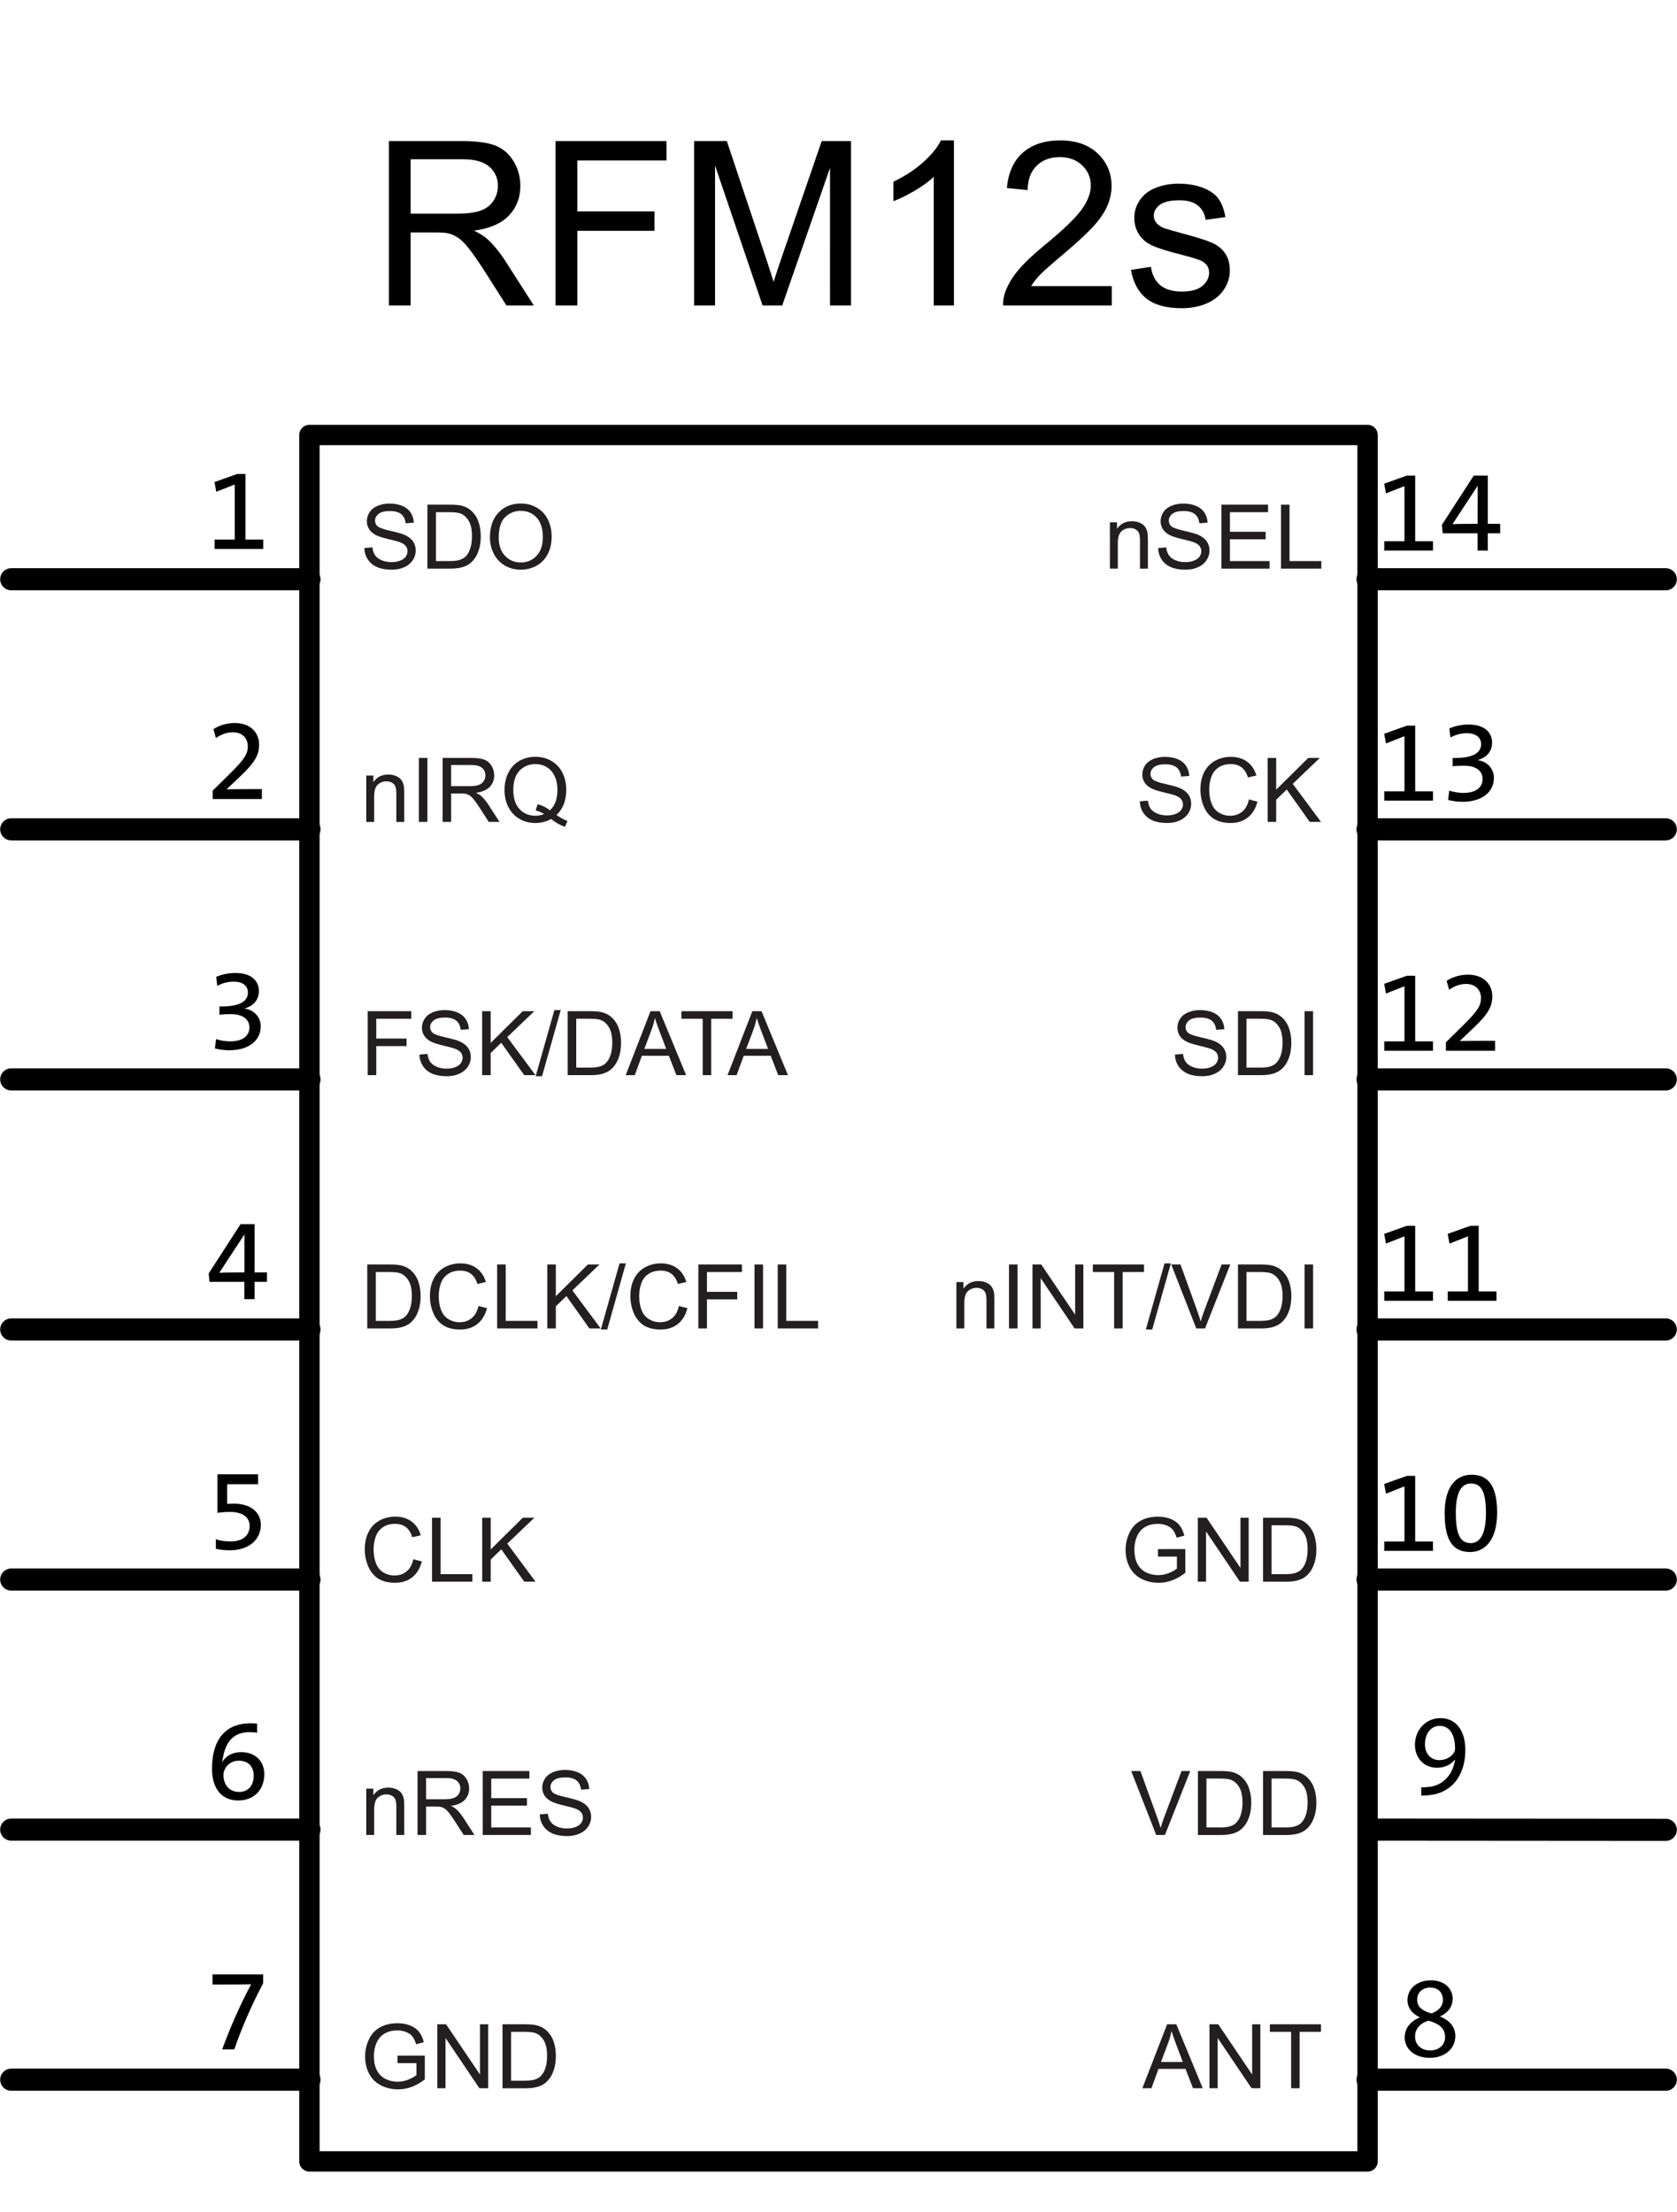 <?xml version='1.0' encoding='utf-8'?>
<!DOCTYPE svg PUBLIC '-//W3C//DTD SVG 1.1//EN' 'http://www.w3.org/Graphics/SVG/1.1/DTD/svg11.dtd'>
<!-- Generator: Adobe Illustrator 14.0.0, SVG Export Plug-In . SVG Version: 6.00 Build 43363)  -->
<svg xmlns="http://www.w3.org/2000/svg"  width="2.421in" xml:space="preserve" xmlns:xml="http://www.w3.org/XML/1998/namespace" x="0px" version="1.1" y="0px" height="3.194in" viewBox="0 0 174.3 230" id="Layer_1" enable-background="new 0 3.688 174.3 230">
    <g  id="schematic">
        <rect  width="10" x="1.15" y="59.226" fill="none" height="2" id="connector0pin"/>
        <rect  width="10" x="1.15" y="85.226" fill="none" height="2" id="connector1pin"/>
        <rect  width="10" x="1.15" y="111.226" fill="none" height="2" id="connector2pin"/>
        <rect  width="10" x="1.15" y="137.227" fill="none" height="2" id="connector3pin"/>
        <rect  width="10" x="1.15" y="163.227" fill="none" height="2" id="connector4pin"/>
        <rect  width="10" x="1.15" y="189.227" fill="none" height="2" id="connector5pin"/>
        <rect  width="10" x="1.15" y="215.227" fill="none" height="2" id="connector6pin"/>
        <rect  width="10" x="163.15" y="215.227" fill="none" height="2" id="connector7pin"/>
        <rect  width="10" x="163.15" y="189.227" fill="none" height="2" id="connector8pin"/>
        <rect width="10" x="163.15" y="189.227" fill="none" height="2" stroke="none" id="connector8terminal" stroke-width="0"/>
        <rect  width="10" x="163.15" y="163.227" fill="none" height="2" id="connector9pin"/>
        <rect  width="10" x="163.15" y="137.227" fill="none" height="2" id="connector10pin"/>
        <rect  width="10" x="163.15" y="111.226" fill="none" height="2" id="connector11pin"/>
        <rect  width="10" x="163.15" y="85.226" fill="none" height="2" id="connector12pin"/>
        <rect  width="10" x="163.15" y="59.226" fill="none" height="2" id="connector13pin"/>
        <rect  width="2" x="1.15" y="59.226" fill="none" height="2" id="connector0terminal"/>
        <rect  width="2" x="1.15" y="85.226" fill="none" height="2" id="connector1terminal"/>
        <rect  width="2" x="1.15" y="111.226" fill="none" height="2" id="connector2terminal"/>
        <rect  width="2" x="1.15" y="137.227" fill="none" height="2" id="connector3terminal"/>
        <rect  width="2" x="1.15" y="163.227" fill="none" height="2" id="connector4terminal"/>
        <rect  width="2" x="1.15" y="189.227" fill="none" height="2" id="connector5terminal"/>
        <rect  width="2" x="1.15" y="215.227" fill="none" height="2" id="connector6terminal"/>
        <rect  width="2" x="171.15" y="215.227" fill="none" height="2" id="connector7terminal"/>
        <rect  width="2" x="171.15" y="189.227" fill="none" height="2"/>
        <rect  width="2" x="171.15" y="163.227" fill="none" height="2" id="connector9terminal"/>
        <rect  width="2" x="171.15" y="137.227" fill="none" height="2" id="connector10erminal"/>
        <rect width="2" x="171.15" y="137.227" fill="none" height="2" stroke="none" id="connector10terminal" stroke-width="0"/>
        <rect  width="2" x="171.15" y="111.226" fill="none" height="2" id="connector11terminal"/>
        <rect  width="2" x="171.15" y="85.226" fill="none" height="2" id="connector12terminal"/>
        <rect  width="2" x="171.15" y="59.226" fill="none" height="2" id="connector13terminal"/>
        <rect  width="110" x="32.15" y="45.226" fill="none" height="179.5" stroke="#000000" stroke-linejoin="round" id="box" stroke-linecap="round" stroke-width="2.116"/>
        <line  fill="none" stroke="#000000" stroke-linejoin="round" stroke-linecap="round" y1="60.226" stroke-width="2.3" x1="1.15" y2="60.226" x2="32.15"/>
        <line  fill="none" stroke="#000000" stroke-linejoin="round" stroke-linecap="round" y1="86.226" stroke-width="2.3" x1="1.15" y2="86.226" x2="32.15"/>
        <line  fill="none" stroke="#000000" stroke-linejoin="round" stroke-linecap="round" y1="112.226" stroke-width="2.3" x1="1.15" y2="112.226" x2="32.15"/>
        <line  fill="none" stroke="#000000" stroke-linejoin="round" stroke-linecap="round" y1="138.227" stroke-width="2.3" x1="1.15" y2="138.227" x2="32.15"/>
        <line  fill="none" stroke="#000000" stroke-linejoin="round" stroke-linecap="round" y1="164.227" stroke-width="2.3" x1="1.15" y2="164.227" x2="32.15"/>
        <line  fill="none" stroke="#000000" stroke-linejoin="round" stroke-linecap="round" y1="190.227" stroke-width="2.3" x1="1.15" y2="190.227" x2="32.15"/>
        <line  fill="none" stroke="#000000" stroke-linejoin="round" stroke-linecap="round" y1="216.227" stroke-width="2.3" x1="1.15" y2="216.227" x2="32.15"/>
        <line  fill="none" stroke="#000000" stroke-linejoin="round" stroke-linecap="round" y1="216.227" stroke-width="2.3" x1="142.15" y2="216.227" x2="173.15"/>
        <line  fill="none" stroke="#000000" stroke-linejoin="round" stroke-linecap="round" y1="190.227" stroke-width="2.3" x1="142.275" y2="190.25" x2="173.15"/>
        <line  fill="none" stroke="#000000" stroke-linejoin="round" stroke-linecap="round" y1="164.227" stroke-width="2.3" x1="142.15" y2="164.227" x2="173.15"/>
        <line  fill="none" stroke="#000000" stroke-linejoin="round" stroke-linecap="round" y1="138.227" stroke-width="2.3" x1="142.15" y2="138.227" x2="173.15"/>
        <line  fill="none" stroke="#000000" stroke-linejoin="round" stroke-linecap="round" y1="112.226" stroke-width="2.3" x1="142.15" y2="112.226" x2="173.15"/>
        <line  fill="none" stroke="#000000" stroke-linejoin="round" stroke-linecap="round" y1="86.226" stroke-width="2.3" x1="142.15" y2="86.226" x2="173.15"/>
        <line  fill="none" stroke="#000000" stroke-linejoin="round" stroke-linecap="round" y1="60.226" stroke-width="2.3" x1="142.15" y2="60.226" x2="173.15"/>
        <g  id="numbersOnPins">
            <g >
                <path  d="M22.288,57.077v-0.972h2.099v-5.732l-1.919,0.755l-0.192-1.007l2.363-0.84h0.863v6.824h1.847v0.972H22.288z"/>
            </g>
            <g >
                <path  d="M22.096,83.077v-0.876l1.715-1.69c1.644-1.607,1.932-2.159,1.932-2.915c0-0.815-0.553-1.463-1.548-1.463c-0.708,0-1.366,0.3-1.763,0.612l-0.264-0.936c0.588-0.372,1.354-0.636,2.219-0.636c1.703,0,2.531,1.067,2.531,2.242c0,1.02-0.372,1.799-1.919,3.263l-1.451,1.379v0.012c0.503-0.012,1.379-0.023,2.471-0.023h1.188v1.031H22.096z"/>
            </g>
            <g >
                <path  d="M23.811,109.197c-0.54,0-1.091-0.084-1.486-0.192l0.119-0.971c0.433,0.144,0.937,0.239,1.476,0.239c1.307,0,1.991-0.588,1.991-1.439s-0.673-1.391-1.943-1.391c-0.432,0-0.768,0.012-1.175,0.06v-0.863h0.275c1.68,0,2.688-0.456,2.688-1.439c0-0.707-0.563-1.14-1.476-1.14c-0.659,0-1.223,0.181-1.715,0.444l-0.107-0.947c0.563-0.229,1.223-0.396,2.015-0.396c1.607,0,2.423,0.804,2.423,1.871c0,0.924-0.552,1.548-1.486,1.823l-0.013,0.012c0.973,0.097,1.691,0.888,1.691,1.823C27.085,108.226,25.802,109.197,23.811,109.197z"/>
            </g>
            <g >
                <path  d="M26.45,133.277v1.8h-1.067v-1.8H21.76l-0.084-0.875l3.31-5.121h1.464v5.014h1.282v0.982H26.45L26.45,133.277z M25.394,128.36h-0.012l-2.604,3.971c0.72-0.036,2.136-0.036,2.614-0.036L25.394,128.36L25.394,128.36z"/>
            </g>
            <g >
                <path  d="M23.859,161.186c-0.526,0-0.971-0.049-1.438-0.155v-0.994c0.443,0.146,0.947,0.229,1.522,0.229c1.283,0,1.991-0.625,1.991-1.607c0-0.959-0.804-1.463-2.039-1.463c-0.504,0-0.996,0.048-1.307,0.096v-4.006h4.222v1.031h-3.214v2.039c0.204-0.014,0.479-0.023,0.66-0.023c1.859,0,2.842,0.959,2.842,2.193C27.097,160.13,25.802,161.186,23.859,161.186z"/>
            </g>
            <g >
                <path  d="M24.747,187.197c-1.691,0-2.724-1.199-2.724-3.286c0-3.334,1.655-4.737,3.982-4.737c0.252,0,0.54,0.012,0.708,0.036v0.947c-0.24-0.036-0.479-0.062-0.792-0.062c-1.595,0-2.423,0.924-2.734,2.508c-0.023,0.119-0.071,0.336-0.107,0.588h0.012c0.396-0.66,1.116-1.021,1.943-1.021c1.56,0,2.423,1.01,2.423,2.278C27.457,186.105,26.377,187.197,24.747,187.197z M24.807,183.061c-1.008,0-1.595,0.814-1.595,1.486c0,0.971,0.563,1.764,1.631,1.764c0.959,0,1.511-0.694,1.511-1.68C26.354,183.707,25.826,183.061,24.807,183.061z"/>
            </g>
            <g >
                <path  d="M24.339,213.077H23.08c0.792-2.171,1.871-4.665,3.01-6.765c-0.276,0.013-1.847,0.022-2.962,0.022h-1.055v-1.057h5.265v0.937C26.126,208.473,25.034,211.038,24.339,213.077z"/>
            </g>
            <g >
                <path  d="M143.887,161.245v-0.972h2.099v-5.732l-1.919,0.755l-0.19-1.007l2.361-0.84h0.863v6.824h1.85v0.972H143.887L143.887,161.245z"/>
                <path  d="M152.826,161.365c-1.716,0-2.662-1.057-2.662-4.055c0-2.733,1.176-3.981,2.807-3.981c1.548,0,2.65,0.924,2.65,3.935C155.621,160.25,154.242,161.365,152.826,161.365z M152.884,154.241c-0.887,0-1.559,0.769-1.559,2.997c0,2.207,0.406,3.203,1.559,3.203c0.984,0,1.572-0.996,1.572-3.106C154.457,155.021,153.953,154.241,152.884,154.241z"/>
            </g>
            <g >
                <path  d="M143.887,135.245v-0.972h2.099v-5.732l-1.919,0.755l-0.19-1.007l2.361-0.84h0.863v6.824h1.85v0.972H143.887L143.887,135.245z"/>
                <path  d="M150.487,135.245v-0.972h2.101v-5.732l-1.92,0.755l-0.191-1.007l2.363-0.84h0.863v6.824h1.848v0.972H150.487L150.487,135.245z"/>
            </g>
            <g >
                <path  d="M143.887,109.245v-0.972h2.099v-5.732l-1.919,0.755l-0.19-1.007l2.361-0.84h0.863v6.824h1.85v0.972H143.887L143.887,109.245z"/>
                <path  d="M150.294,109.245v-0.876l1.715-1.689c1.644-1.606,1.932-2.16,1.932-2.916c0-0.813-0.552-1.463-1.547-1.463c-0.708,0-1.367,0.301-1.764,0.612l-0.264-0.937c0.588-0.371,1.354-0.637,2.219-0.637c1.703,0,2.531,1.067,2.531,2.242c0,1.021-0.373,1.799-1.922,3.264l-1.449,1.379v0.012c0.504-0.012,1.379-0.022,2.471-0.022h1.188v1.031H150.294z"/>
            </g>
            <g >
                <path  d="M143.887,83.245v-0.972h2.099v-5.732l-1.919,0.755l-0.19-1.007l2.361-0.84h0.863v6.824h1.85v0.972H143.887L143.887,83.245z"/>
                <path  d="M152.009,83.365c-0.539,0-1.092-0.084-1.486-0.192l0.119-0.971c0.434,0.144,0.938,0.239,1.477,0.239c1.309,0,1.99-0.588,1.99-1.439c0-0.851-0.672-1.391-1.941-1.391c-0.434,0-0.77,0.012-1.176,0.06v-0.862h0.274c1.679,0,2.688-0.457,2.688-1.438c0-0.707-0.563-1.14-1.477-1.14c-0.66,0-1.225,0.181-1.715,0.444l-0.107-0.947c0.562-0.229,1.225-0.396,2.016-0.396c1.605,0,2.423,0.804,2.423,1.871c0,0.924-0.552,1.548-1.487,1.821l-0.012,0.014c0.971,0.098,1.691,0.889,1.691,1.823C155.285,82.395,154,83.365,152.009,83.365z"/>
            </g>
            <g >
                <path  d="M143.887,57.245v-0.972h2.099v-5.732l-1.919,0.755l-0.19-1.007l2.361-0.84h0.863v6.824h1.85v0.972H143.887z"/>
                <path  d="M154.648,55.446v1.799h-1.064v-1.799h-3.623l-0.084-0.876l3.311-5.121h1.463v5.014h1.283v0.983H154.648z M153.593,50.528h-0.012l-2.604,3.971c0.72-0.036,2.135-0.036,2.614-0.036L153.593,50.528L153.593,50.528z"/>
            </g>
            <g >
                <path  d="M147.546,209.722c-0.875-0.408-1.247-1.08-1.247-1.751c0-1.235,1.044-2.075,2.423-2.075c1.511,0,2.278,0.936,2.278,1.919c0,0.66-0.335,1.379-1.295,1.823v0.036c0.972,0.384,1.571,1.079,1.571,2.015c0,1.367-1.163,2.267-2.65,2.267c-1.632,0-2.615-0.959-2.615-2.099c0-0.983,0.588-1.691,1.548-2.099L147.546,209.722z M150.209,211.796c0-0.935-0.66-1.402-1.715-1.702c-0.912,0.264-1.403,0.875-1.403,1.618c-0.036,0.78,0.563,1.476,1.559,1.476C149.597,213.188,150.209,212.6,150.209,211.796z M147.307,207.898c-0.013,0.779,0.588,1.199,1.487,1.439c0.671-0.229,1.188-0.708,1.188-1.415c0-0.624-0.372-1.271-1.319-1.271C147.787,206.651,147.307,207.227,147.307,207.898z"/>
            </g>
            <g >
                <path  d="M147.732,185.822c0.228,0.023,0.492,0,0.852-0.036c0.611-0.084,1.188-0.324,1.631-0.756c0.516-0.468,0.888-1.151,1.031-2.062h-0.035c-0.433,0.527-1.056,0.827-1.848,0.827c-1.391,0-2.29-1.056-2.29-2.387c0-1.476,1.067-2.771,2.662-2.771s2.578,1.283,2.578,3.298c0,1.703-0.575,2.903-1.343,3.646c-0.6,0.588-1.428,0.947-2.267,1.043c-0.384,0.061-0.72,0.072-0.972,0.061V185.822z M148.116,181.349c0,0.971,0.588,1.654,1.499,1.654c0.708,0,1.26-0.348,1.535-0.815c0.061-0.107,0.096-0.216,0.096-0.396c0-1.331-0.491-2.351-1.606-2.351C148.751,179.441,148.116,180.233,148.116,181.349z"/>
            </g>
        </g>
        <g  enable-background="new    ">
            <path  d="M40.41,31.762V14.668h7.579c1.523,0,2.682,0.154,3.475,0.461c0.793,0.308,1.426,0.85,1.901,1.627c0.474,0.777,0.711,1.636,0.711,2.576c0,1.213-0.393,2.235-1.178,3.066c-0.785,0.832-1.998,1.36-3.638,1.586c0.599,0.288,1.053,0.571,1.364,0.852c0.661,0.606,1.287,1.364,1.877,2.273l2.973,4.652h-2.845l-2.262-3.557c-0.661-1.025-1.205-1.811-1.633-2.354c-0.427-0.544-0.81-0.926-1.148-1.144c-0.338-0.217-0.682-0.368-1.032-0.454c-0.256-0.055-0.676-0.082-1.259-0.082h-2.624v7.591H40.41z M42.671,22.212h4.862c1.034,0,1.842-0.106,2.425-0.32s1.026-0.556,1.329-1.026c0.303-0.47,0.455-0.98,0.455-1.533c0-0.808-0.293-1.473-0.88-1.993c-0.587-0.521-1.514-0.781-2.781-0.781h-5.41V22.212z"/>
            <path  d="M57.736,31.762V14.668h11.531v2.018h-9.27v5.294h8.022v2.017h-8.022v7.766H57.736z"/>
            <path  d="M72.136,31.762V14.668h3.404l4.046,12.104c0.373,1.127,0.645,1.971,0.816,2.53c0.194-0.622,0.498-1.535,0.91-2.74l4.092-11.894h3.044v17.094h-2.181V17.455l-4.967,14.307H79.26L74.316,17.21v14.552H72.136z"/>
            <path  d="M99.152,31.762h-2.099V18.388c-0.505,0.482-1.168,0.964-1.988,1.446c-0.82,0.481-1.557,0.843-2.21,1.084V18.89c1.174-0.553,2.2-1.221,3.078-2.006c0.879-0.785,1.501-1.547,1.866-2.285h1.353V31.762z"/>
            <path  d="M115.558,29.744v2.018h-11.299c-0.016-0.505,0.066-0.991,0.244-1.457c0.288-0.77,0.748-1.528,1.383-2.274c0.633-0.746,1.549-1.608,2.745-2.588c1.858-1.523,3.113-2.73,3.767-3.621c0.652-0.89,0.979-1.731,0.979-2.524c0-0.831-0.297-1.533-0.892-2.104s-1.37-0.856-2.326-0.856c-1.011,0-1.819,0.303-2.425,0.909c-0.606,0.606-0.914,1.446-0.922,2.519l-2.156-0.222c0.147-1.608,0.703-2.835,1.667-3.679c0.964-0.843,2.259-1.265,3.883-1.265c1.64,0,2.938,0.454,3.895,1.364c0.956,0.909,1.435,2.036,1.435,3.381c0,0.685-0.141,1.356-0.42,2.018c-0.28,0.66-0.744,1.356-1.394,2.087s-1.728,1.733-3.235,3.008c-1.26,1.058-2.068,1.774-2.426,2.151s-0.652,0.757-0.887,1.137H115.558z"/>
            <path  d="M117.55,28.065l2.076-0.326c0.117,0.832,0.441,1.469,0.974,1.912s1.276,0.664,2.233,0.664c0.963,0,1.678-0.195,2.145-0.588s0.699-0.854,0.699-1.382c0-0.475-0.205-0.848-0.617-1.12c-0.287-0.187-1.003-0.423-2.146-0.711c-1.539-0.389-2.606-0.725-3.2-1.009c-0.596-0.283-1.046-0.676-1.354-1.178c-0.307-0.501-0.46-1.055-0.46-1.661c0-0.552,0.126-1.062,0.379-1.533s0.597-0.861,1.032-1.172c0.326-0.241,0.771-0.445,1.334-0.612c0.564-0.167,1.168-0.251,1.814-0.251c0.971,0,1.824,0.141,2.559,0.42c0.734,0.28,1.277,0.659,1.627,1.137c0.35,0.479,0.59,1.118,0.723,1.919l-2.053,0.279c-0.093-0.638-0.363-1.135-0.811-1.492c-0.446-0.357-1.078-0.536-1.895-0.536c-0.963,0-1.651,0.159-2.063,0.478c-0.412,0.319-0.618,0.692-0.618,1.119c0,0.272,0.086,0.518,0.257,0.735c0.171,0.225,0.438,0.411,0.805,0.56c0.21,0.077,0.827,0.256,1.854,0.536c1.484,0.396,2.52,0.721,3.107,0.974c0.586,0.253,1.047,0.62,1.381,1.102c0.334,0.482,0.502,1.081,0.502,1.796c0,0.699-0.205,1.358-0.613,1.977c-0.407,0.617-0.996,1.096-1.766,1.434s-1.641,0.508-2.611,0.508c-1.609,0-2.836-0.335-3.68-1.003C118.322,30.37,117.785,29.379,117.55,28.065z"/>
        </g>
        <g  enable-background="new    ">
            <path  fill="#231F20" d="M37.859,56.984l0.838-0.073c0.04,0.333,0.132,0.605,0.277,0.819c0.145,0.213,0.37,0.385,0.675,0.517c0.305,0.131,0.648,0.197,1.03,0.197c0.338,0,0.638-0.05,0.897-0.15c0.259-0.1,0.452-0.236,0.579-0.41c0.126-0.174,0.19-0.364,0.19-0.569c0-0.209-0.061-0.391-0.183-0.547s-0.324-0.286-0.604-0.392c-0.18-0.07-0.578-0.178-1.194-0.324c-0.617-0.147-1.048-0.285-1.295-0.415c-0.32-0.167-0.559-0.373-0.716-0.619c-0.157-0.247-0.236-0.522-0.236-0.828c0-0.335,0.096-0.649,0.289-0.941c0.192-0.292,0.473-0.514,0.842-0.665c0.369-0.151,0.779-0.227,1.231-0.227c0.498,0,0.936,0.08,1.316,0.238s0.672,0.392,0.876,0.701c0.205,0.309,0.314,0.658,0.33,1.048l-0.851,0.063c-0.046-0.42-0.201-0.738-0.465-0.953c-0.264-0.214-0.654-0.322-1.169-0.322c-0.537,0-0.928,0.097-1.174,0.292c-0.246,0.195-0.369,0.43-0.369,0.705c0,0.239,0.087,0.436,0.261,0.59c0.17,0.154,0.617,0.312,1.338,0.474s1.217,0.303,1.485,0.424c0.391,0.179,0.679,0.405,0.865,0.678c0.186,0.274,0.279,0.589,0.279,0.946c0,0.354-0.103,0.687-0.307,1c-0.205,0.313-0.499,0.557-0.881,0.73s-0.814,0.261-1.293,0.261c-0.607,0-1.116-0.087-1.526-0.263c-0.411-0.175-0.732-0.439-0.966-0.792C37.995,57.827,37.872,57.428,37.859,56.984z"/>
            <path  fill="#231F20" d="M44.414,59.12v-6.65h2.312c0.521,0,0.92,0.032,1.194,0.095c0.385,0.088,0.713,0.247,0.984,0.477c0.354,0.296,0.619,0.675,0.794,1.136s0.263,0.988,0.263,1.581c0,0.505-0.06,0.953-0.178,1.343c-0.119,0.39-0.272,0.713-0.458,0.968c-0.186,0.256-0.39,0.457-0.611,0.604s-0.488,0.258-0.801,0.333c-0.312,0.076-0.672,0.113-1.078,0.113H44.414z M45.302,58.335h1.433c0.442,0,0.79-0.041,1.041-0.123c0.252-0.082,0.453-0.196,0.602-0.345c0.21-0.208,0.375-0.489,0.492-0.841c0.118-0.353,0.176-0.779,0.176-1.281c0-0.696-0.115-1.23-0.345-1.604c-0.23-0.374-0.511-0.624-0.84-0.751c-0.238-0.091-0.621-0.136-1.149-0.136h-1.41V58.335z"/>
            <path  fill="#231F20" d="M50.914,55.881c0-1.104,0.299-1.968,0.897-2.592s1.37-0.937,2.316-0.937c0.62,0,1.178,0.146,1.675,0.44c0.498,0.293,0.876,0.702,1.138,1.227c0.261,0.524,0.391,1.12,0.391,1.785c0,0.674-0.137,1.278-0.412,1.81c-0.274,0.532-0.664,0.935-1.167,1.209c-0.503,0.273-1.046,0.41-1.629,0.41c-0.632,0-1.196-0.151-1.693-0.454c-0.498-0.302-0.875-0.715-1.131-1.238C51.042,57.019,50.914,56.465,50.914,55.881z M51.829,55.895c0,0.801,0.217,1.433,0.652,1.894c0.435,0.461,0.98,0.692,1.636,0.692c0.668,0,1.218-0.233,1.65-0.698c0.432-0.466,0.647-1.126,0.647-1.982c0-0.542-0.092-1.014-0.277-1.417s-0.455-0.717-0.81-0.939s-0.754-0.333-1.197-0.333c-0.629,0-1.169,0.214-1.623,0.642C52.056,54.18,51.829,54.894,51.829,55.895z"/>
        </g>
        <g  enable-background="new    ">
            <path  fill="#231F20" d="M38.056,85.454v-4.817h0.742v0.685c0.357-0.529,0.873-0.794,1.547-0.794c0.293,0,0.562,0.052,0.808,0.157s0.429,0.241,0.551,0.411s0.208,0.37,0.256,0.603c0.031,0.151,0.046,0.416,0.046,0.794v2.962h-0.824v-2.93c0-0.333-0.032-0.582-0.096-0.746c-0.064-0.165-0.178-0.296-0.341-0.395c-0.164-0.099-0.355-0.147-0.575-0.147c-0.351,0-0.654,0.11-0.909,0.331c-0.254,0.221-0.382,0.64-0.382,1.256v2.631H38.056z"/>
            <path  fill="#231F20" d="M43.526,85.454v-6.65h0.888v6.65H43.526z"/>
            <path  fill="#231F20" d="M45.993,85.454v-6.65h2.975c0.598,0,1.053,0.06,1.364,0.179c0.311,0.12,0.56,0.331,0.746,0.633c0.186,0.303,0.279,0.637,0.279,1.002c0,0.472-0.154,0.87-0.462,1.193c-0.309,0.324-0.785,0.529-1.428,0.617c0.235,0.112,0.414,0.222,0.536,0.331c0.259,0.236,0.505,0.531,0.737,0.884l1.167,1.81H50.79l-0.888-1.383c-0.259-0.399-0.473-0.705-0.641-0.917c-0.168-0.211-0.318-0.36-0.451-0.444c-0.133-0.085-0.268-0.144-0.405-0.177c-0.101-0.021-0.265-0.032-0.494-0.032h-1.03v2.953H45.993z M46.881,81.739h1.909c0.406,0,0.723-0.042,0.952-0.125c0.229-0.083,0.403-0.216,0.522-0.399s0.179-0.382,0.179-0.597c0-0.314-0.115-0.573-0.346-0.775s-0.594-0.304-1.092-0.304h-2.124V81.739z"/>
            <path  fill="#231F20" d="M57.833,84.742c0.412,0.281,0.792,0.487,1.14,0.617l-0.261,0.612c-0.482-0.172-0.963-0.444-1.442-0.816c-0.497,0.275-1.046,0.413-1.647,0.413c-0.607,0-1.158-0.145-1.652-0.436c-0.494-0.29-0.875-0.698-1.142-1.225c-0.267-0.526-0.4-1.119-0.4-1.778c0-0.656,0.134-1.253,0.403-1.792c0.269-0.538,0.65-0.948,1.146-1.229c0.496-0.281,1.05-0.422,1.664-0.422c0.62,0,1.178,0.146,1.675,0.438c0.498,0.292,0.876,0.7,1.138,1.225c0.261,0.524,0.391,1.116,0.391,1.775c0,0.547-0.084,1.04-0.252,1.477C58.426,84.038,58.172,84.418,57.833,84.742z M55.879,83.617c0.513,0.142,0.935,0.354,1.268,0.635c0.522-0.472,0.783-1.181,0.783-2.127c0-0.538-0.092-1.008-0.277-1.411c-0.185-0.402-0.455-0.714-0.81-0.937s-0.754-0.333-1.197-0.333c-0.662,0-1.211,0.225-1.648,0.674c-0.437,0.449-0.654,1.12-0.654,2.012c0,0.865,0.216,1.528,0.647,1.991c0.432,0.462,0.983,0.694,1.655,0.694c0.317,0,0.616-0.059,0.897-0.177c-0.278-0.178-0.571-0.306-0.879-0.381L55.879,83.617z"/>
        </g>
        <g  enable-background="new    ">
            <path  fill="#231F20" d="M38.208,111.785v-6.65h4.527v0.785h-3.639v2.059h3.149v0.785h-3.149v3.021H38.208z"/>
            <path  fill="#231F20" d="M43.585,109.648l0.838-0.073c0.04,0.333,0.132,0.605,0.277,0.819c0.145,0.213,0.37,0.385,0.675,0.517c0.305,0.131,0.648,0.197,1.03,0.197c0.338,0,0.638-0.05,0.897-0.15c0.259-0.1,0.452-0.236,0.579-0.41c0.126-0.174,0.19-0.364,0.19-0.569c0-0.209-0.061-0.391-0.183-0.547s-0.324-0.286-0.604-0.392c-0.18-0.07-0.578-0.178-1.194-0.324c-0.617-0.147-1.048-0.285-1.295-0.415c-0.32-0.167-0.559-0.373-0.716-0.619c-0.157-0.247-0.236-0.522-0.236-0.828c0-0.335,0.096-0.649,0.289-0.941c0.192-0.292,0.473-0.514,0.842-0.665c0.369-0.151,0.779-0.227,1.231-0.227c0.498,0,0.936,0.08,1.316,0.238s0.672,0.392,0.876,0.701c0.205,0.309,0.314,0.658,0.33,1.048l-0.851,0.063c-0.046-0.42-0.201-0.738-0.465-0.953c-0.264-0.214-0.654-0.322-1.169-0.322c-0.537,0-0.928,0.097-1.174,0.292c-0.246,0.195-0.369,0.43-0.369,0.705c0,0.239,0.087,0.436,0.261,0.59c0.17,0.154,0.617,0.312,1.338,0.474s1.217,0.303,1.485,0.424c0.391,0.179,0.679,0.405,0.865,0.678c0.186,0.274,0.279,0.589,0.279,0.946c0,0.354-0.103,0.687-0.307,1c-0.205,0.313-0.499,0.557-0.881,0.73s-0.814,0.261-1.293,0.261c-0.607,0-1.116-0.087-1.526-0.263c-0.411-0.175-0.732-0.439-0.966-0.792C43.721,110.491,43.598,110.093,43.585,109.648z"/>
            <path  fill="#231F20" d="M50.103,111.785v-6.65h0.888v3.298l3.332-3.298h1.204l-2.815,2.694l2.938,3.956h-1.172l-2.389-3.366l-1.098,1.062v2.304H50.103z"/>
            <path  fill="#231F20" d="M55.669,111.898l1.945-6.876h0.659l-1.941,6.876H55.669z"/>
            <path  fill="#231F20" d="M58.997,111.785v-6.65h2.312c0.521,0,0.92,0.032,1.194,0.095c0.385,0.088,0.713,0.247,0.984,0.477c0.354,0.296,0.619,0.675,0.794,1.136s0.263,0.988,0.263,1.581c0,0.505-0.06,0.953-0.178,1.343c-0.119,0.39-0.272,0.713-0.458,0.968c-0.186,0.256-0.39,0.457-0.611,0.604s-0.488,0.258-0.801,0.333c-0.312,0.076-0.672,0.113-1.078,0.113H58.997z M59.885,111h1.433c0.442,0,0.79-0.041,1.041-0.123c0.252-0.082,0.453-0.196,0.602-0.345c0.21-0.208,0.375-0.489,0.492-0.841c0.118-0.353,0.176-0.779,0.176-1.281c0-0.696-0.115-1.23-0.345-1.604c-0.23-0.374-0.511-0.624-0.84-0.751c-0.238-0.091-0.621-0.136-1.149-0.136h-1.41V111z"/>
            <path  fill="#231F20" d="M65.029,111.785l2.577-6.65h0.957l2.747,6.65h-1.012l-0.783-2.014h-2.806l-0.737,2.014H65.029z M66.965,109.054h2.275l-0.7-1.842c-0.214-0.56-0.373-1.019-0.476-1.379c-0.085,0.426-0.206,0.85-0.362,1.27L66.965,109.054z"/>
            <path  fill="#231F20" d="M73.03,111.785v-5.865h-2.211v-0.785h5.318v0.785h-2.22v5.865H73.03z"/>
            <path  fill="#231F20" d="M75.616,111.785l2.577-6.65h0.957l2.747,6.65h-1.012l-0.783-2.014h-2.806l-0.737,2.014H75.616z M77.552,109.054h2.275l-0.7-1.842c-0.214-0.56-0.373-1.019-0.476-1.379c-0.085,0.426-0.206,0.85-0.362,1.27L77.552,109.054z"/>
        </g>
        <g  enable-background="new    ">
            <path  fill="#231F20" d="M38.162,138.119v-6.649h2.312c0.521,0,0.92,0.031,1.194,0.095c0.385,0.088,0.713,0.247,0.984,0.477c0.354,0.296,0.619,0.675,0.794,1.136c0.175,0.462,0.263,0.988,0.263,1.581c0,0.505-0.06,0.953-0.178,1.343c-0.119,0.391-0.272,0.713-0.458,0.969c-0.186,0.255-0.39,0.456-0.611,0.603c-0.221,0.147-0.488,0.259-0.801,0.334c-0.312,0.075-0.672,0.113-1.078,0.113H38.162z M39.05,137.334h1.433c0.442,0,0.79-0.04,1.041-0.122c0.252-0.082,0.453-0.196,0.602-0.345c0.21-0.209,0.375-0.489,0.492-0.842c0.118-0.352,0.176-0.779,0.176-1.281c0-0.695-0.115-1.229-0.345-1.604c-0.23-0.373-0.511-0.623-0.84-0.75c-0.238-0.091-0.621-0.137-1.149-0.137h-1.41V137.334z"/>
            <path  fill="#231F20" d="M49.719,135.788l0.888,0.222c-0.187,0.723-0.521,1.274-1.005,1.653c-0.483,0.38-1.075,0.569-1.773,0.569c-0.723,0-1.312-0.146-1.765-0.438s-0.798-0.715-1.034-1.268c-0.237-0.554-0.355-1.147-0.355-1.783c0-0.692,0.133-1.296,0.4-1.812s0.647-0.907,1.14-1.175c0.493-0.268,1.035-0.401,1.627-0.401c0.671,0,1.236,0.169,1.693,0.508c0.458,0.339,0.776,0.814,0.957,1.429l-0.874,0.204c-0.156-0.483-0.381-0.836-0.677-1.057c-0.296-0.221-0.668-0.331-1.117-0.331c-0.516,0-0.947,0.122-1.293,0.367s-0.59,0.573-0.73,0.986s-0.21,0.839-0.21,1.277c0,0.565,0.083,1.059,0.25,1.48c0.166,0.422,0.425,0.737,0.776,0.946c0.351,0.208,0.73,0.312,1.14,0.312c0.497,0,0.918-0.142,1.263-0.427C49.363,136.769,49.597,136.347,49.719,135.788z"/>
            <path  fill="#231F20" d="M51.664,138.119v-6.649h0.888v5.864h3.305v0.785H51.664z"/>
            <path  fill="#231F20" d="M56.877,138.119v-6.649h0.888v3.297l3.332-3.297h1.204l-2.815,2.694l2.938,3.955h-1.172l-2.389-3.365l-1.098,1.061v2.305H56.877z"/>
            <path  fill="#231F20" d="M62.443,138.232l1.945-6.876h0.659l-1.941,6.876H62.443z"/>
            <path  fill="#231F20" d="M70.558,135.788l0.888,0.222c-0.187,0.723-0.521,1.274-1.005,1.653c-0.483,0.38-1.075,0.569-1.773,0.569c-0.723,0-1.312-0.146-1.765-0.438s-0.798-0.715-1.034-1.268c-0.237-0.554-0.355-1.147-0.355-1.783c0-0.692,0.133-1.296,0.4-1.812s0.647-0.907,1.14-1.175c0.493-0.268,1.035-0.401,1.627-0.401c0.671,0,1.236,0.169,1.693,0.508c0.458,0.339,0.776,0.814,0.957,1.429l-0.874,0.204c-0.156-0.483-0.381-0.836-0.677-1.057c-0.296-0.221-0.668-0.331-1.117-0.331c-0.516,0-0.947,0.122-1.293,0.367s-0.59,0.573-0.73,0.986s-0.21,0.839-0.21,1.277c0,0.565,0.083,1.059,0.25,1.48c0.166,0.422,0.425,0.737,0.776,0.946c0.351,0.208,0.73,0.312,1.14,0.312c0.497,0,0.918-0.142,1.263-0.427C70.203,136.769,70.436,136.347,70.558,135.788z"/>
            <path  fill="#231F20" d="M72.586,138.119v-6.649h4.527v0.784h-3.639v2.06h3.149v0.785h-3.149v3.021H72.586z"/>
            <path  fill="#231F20" d="M78.417,138.119v-6.649h0.888v6.649H78.417z"/>
            <path  fill="#231F20" d="M80.833,138.119v-6.649h0.888v5.864h3.305v0.785H80.833z"/>
        </g>
        <g  enable-background="new    ">
            <path  fill="#231F20" d="M42.949,162.119l0.888,0.222c-0.187,0.723-0.521,1.274-1.005,1.653c-0.483,0.38-1.075,0.569-1.773,0.569c-0.723,0-1.312-0.146-1.765-0.438s-0.798-0.715-1.034-1.268c-0.237-0.554-0.355-1.147-0.355-1.783c0-0.692,0.133-1.296,0.4-1.812s0.647-0.907,1.14-1.175c0.493-0.268,1.035-0.401,1.627-0.401c0.671,0,1.236,0.169,1.693,0.508c0.458,0.339,0.776,0.814,0.957,1.429l-0.874,0.204c-0.156-0.483-0.381-0.836-0.677-1.057c-0.296-0.221-0.668-0.331-1.117-0.331c-0.516,0-0.947,0.122-1.293,0.367s-0.59,0.573-0.73,0.986s-0.21,0.839-0.21,1.277c0,0.565,0.083,1.059,0.25,1.48c0.166,0.422,0.425,0.737,0.776,0.946c0.351,0.208,0.73,0.312,1.14,0.312c0.497,0,0.918-0.142,1.263-0.427C42.594,163.1,42.827,162.678,42.949,162.119z"/>
            <path  fill="#231F20" d="M44.895,164.45v-6.649h0.888v5.864h3.305v0.785H44.895z"/>
            <path  fill="#231F20" d="M50.108,164.45v-6.649h0.888v3.297l3.332-3.297h1.204l-2.815,2.694l2.938,3.955h-1.172l-2.389-3.365l-1.098,1.061v2.305H50.108z"/>
        </g>
        <g  enable-background="new    ">
            <path  fill="#231F20" d="M38.056,190.785v-4.817h0.742v0.686c0.357-0.529,0.873-0.794,1.547-0.794c0.293,0,0.562,0.052,0.808,0.156s0.429,0.241,0.551,0.41c0.122,0.17,0.208,0.371,0.256,0.604c0.031,0.151,0.046,0.416,0.046,0.794v2.962h-0.824v-2.931c0-0.332-0.032-0.581-0.096-0.746c-0.064-0.164-0.178-0.296-0.341-0.395c-0.164-0.098-0.355-0.147-0.575-0.147c-0.351,0-0.654,0.11-0.909,0.331c-0.254,0.221-0.382,0.64-0.382,1.257v2.631H38.056z"/>
            <path  fill="#231F20" d="M43.389,190.785v-6.649h2.975c0.598,0,1.053,0.06,1.364,0.179c0.311,0.12,0.56,0.331,0.746,0.633c0.186,0.303,0.279,0.637,0.279,1.003c0,0.472-0.154,0.869-0.462,1.192c-0.309,0.324-0.785,0.529-1.428,0.617c0.235,0.112,0.414,0.223,0.536,0.331c0.259,0.236,0.505,0.53,0.737,0.885l1.167,1.81h-1.117l-0.888-1.384c-0.259-0.398-0.473-0.704-0.641-0.916s-0.318-0.359-0.451-0.444s-0.268-0.144-0.405-0.177c-0.101-0.021-0.265-0.032-0.494-0.032h-1.03v2.953H43.389z M44.277,187.07h1.909c0.406,0,0.723-0.042,0.952-0.125c0.229-0.083,0.403-0.216,0.522-0.399c0.119-0.183,0.179-0.381,0.179-0.596c0-0.314-0.115-0.573-0.346-0.776c-0.23-0.202-0.594-0.304-1.092-0.304h-2.124V187.07z"/>
            <path  fill="#231F20" d="M50.163,190.785v-6.649h4.852v0.784h-3.964v2.037h3.712v0.78h-3.712V190h4.12v0.785H50.163z"/>
            <path  fill="#231F20" d="M56.094,188.648l0.838-0.072c0.04,0.333,0.132,0.605,0.277,0.818c0.145,0.214,0.37,0.386,0.675,0.518c0.305,0.132,0.648,0.197,1.03,0.197c0.338,0,0.638-0.05,0.897-0.149c0.259-0.101,0.452-0.237,0.579-0.411c0.126-0.174,0.19-0.363,0.19-0.569c0-0.208-0.061-0.391-0.183-0.546c-0.122-0.156-0.324-0.287-0.604-0.393c-0.18-0.069-0.578-0.178-1.194-0.324c-0.617-0.146-1.048-0.285-1.295-0.415c-0.32-0.166-0.559-0.373-0.716-0.619c-0.157-0.247-0.236-0.522-0.236-0.828c0-0.336,0.096-0.649,0.289-0.941s0.473-0.513,0.842-0.664c0.369-0.151,0.779-0.227,1.231-0.227c0.498,0,0.936,0.079,1.316,0.237c0.38,0.159,0.672,0.393,0.876,0.701c0.205,0.309,0.314,0.658,0.33,1.048l-0.851,0.063c-0.046-0.42-0.201-0.737-0.465-0.952c-0.264-0.215-0.654-0.322-1.169-0.322c-0.537,0-0.928,0.098-1.174,0.292c-0.246,0.195-0.369,0.431-0.369,0.706c0,0.238,0.087,0.436,0.261,0.59c0.17,0.153,0.617,0.312,1.338,0.474s1.217,0.303,1.485,0.424c0.391,0.179,0.679,0.404,0.865,0.679c0.186,0.273,0.279,0.589,0.279,0.945c0,0.354-0.103,0.688-0.307,1c-0.205,0.313-0.499,0.557-0.881,0.73s-0.814,0.261-1.293,0.261c-0.607,0-1.116-0.088-1.526-0.263c-0.411-0.176-0.732-0.439-0.966-0.792C56.229,189.492,56.106,189.093,56.094,188.648z"/>
        </g>
        <g  enable-background="new    ">
            <path  fill="#231F20" d="M41.302,214.51v-0.78l2.842-0.004v2.467c-0.437,0.345-0.887,0.604-1.351,0.778s-0.939,0.261-1.428,0.261c-0.659,0-1.258-0.14-1.796-0.42c-0.539-0.279-0.945-0.684-1.22-1.213c-0.274-0.529-0.412-1.12-0.412-1.773c0-0.647,0.136-1.251,0.41-1.812c0.273-0.561,0.666-0.978,1.178-1.249c0.513-0.272,1.104-0.408,1.771-0.408c0.485,0,0.924,0.077,1.316,0.233c0.392,0.155,0.7,0.372,0.922,0.65s0.392,0.642,0.508,1.089l-0.801,0.218c-0.101-0.339-0.226-0.604-0.375-0.798c-0.149-0.194-0.363-0.349-0.641-0.466c-0.278-0.116-0.586-0.174-0.924-0.174c-0.406,0-0.757,0.061-1.053,0.184c-0.296,0.122-0.535,0.283-0.716,0.482c-0.182,0.2-0.323,0.419-0.424,0.658c-0.171,0.411-0.256,0.857-0.256,1.338c0,0.593,0.103,1.089,0.309,1.488c0.206,0.398,0.506,0.695,0.899,0.889s0.812,0.29,1.254,0.29c0.384,0,0.76-0.073,1.126-0.22s0.644-0.303,0.833-0.47v-1.238H41.302z"/>
            <path  fill="#231F20" d="M45.444,217.118v-6.649h0.911l3.524,5.221v-5.221h0.851v6.649H49.82l-3.524-5.226v5.226H45.444z"/>
            <path  fill="#231F20" d="M52.222,217.118v-6.649h2.312c0.521,0,0.92,0.031,1.194,0.095c0.385,0.088,0.713,0.247,0.984,0.477c0.354,0.296,0.619,0.675,0.794,1.136c0.175,0.462,0.263,0.988,0.263,1.581c0,0.505-0.06,0.953-0.178,1.343c-0.119,0.391-0.272,0.713-0.458,0.969c-0.186,0.255-0.39,0.456-0.611,0.603c-0.221,0.147-0.488,0.259-0.801,0.334c-0.312,0.075-0.672,0.113-1.078,0.113H52.222z M53.11,216.333h1.433c0.442,0,0.79-0.04,1.041-0.122c0.252-0.082,0.453-0.196,0.602-0.345c0.21-0.209,0.375-0.489,0.492-0.842c0.118-0.352,0.176-0.779,0.176-1.281c0-0.695-0.115-1.229-0.345-1.604c-0.23-0.373-0.511-0.623-0.84-0.75c-0.238-0.091-0.621-0.137-1.149-0.137h-1.41V216.333z"/>
        </g>
        <g  enable-background="new    ">
            <path  fill="#231F20" d="M115.364,59.12v-4.817h0.741v0.685c0.357-0.529,0.873-0.794,1.547-0.794c0.293,0,0.562,0.052,0.808,0.157c0.246,0.104,0.43,0.241,0.552,0.411s0.208,0.37,0.257,0.603c0.03,0.151,0.046,0.416,0.046,0.794v2.962h-0.824v-2.93c0-0.333-0.032-0.582-0.097-0.746c-0.063-0.165-0.178-0.296-0.341-0.395c-0.163-0.099-0.354-0.147-0.574-0.147c-0.351,0-0.653,0.11-0.908,0.331s-0.383,0.64-0.383,1.256v2.631H115.364z"/>
            <path  fill="#231F20" d="M120.379,56.984l0.838-0.073c0.039,0.333,0.132,0.605,0.276,0.819c0.146,0.213,0.37,0.385,0.676,0.517c0.305,0.131,0.648,0.197,1.029,0.197c0.339,0,0.638-0.05,0.897-0.15c0.26-0.1,0.452-0.236,0.579-0.41c0.126-0.174,0.189-0.364,0.189-0.569c0-0.209-0.061-0.391-0.183-0.547s-0.323-0.286-0.604-0.392c-0.18-0.07-0.578-0.178-1.194-0.324c-0.616-0.147-1.048-0.285-1.295-0.415c-0.321-0.167-0.56-0.373-0.717-0.619c-0.157-0.247-0.235-0.522-0.235-0.828c0-0.335,0.096-0.649,0.288-0.941c0.192-0.292,0.473-0.514,0.842-0.665c0.369-0.151,0.78-0.227,1.231-0.227c0.497,0,0.937,0.08,1.316,0.238s0.672,0.392,0.876,0.701s0.314,0.658,0.33,1.048l-0.852,0.063c-0.046-0.42-0.201-0.738-0.465-0.953c-0.264-0.214-0.653-0.322-1.169-0.322c-0.537,0-0.929,0.097-1.175,0.292c-0.245,0.195-0.368,0.43-0.368,0.705c0,0.239,0.087,0.436,0.261,0.59c0.171,0.154,0.617,0.312,1.339,0.474s1.217,0.303,1.485,0.424c0.391,0.179,0.679,0.405,0.865,0.678c0.186,0.274,0.279,0.589,0.279,0.946c0,0.354-0.103,0.687-0.307,1c-0.205,0.313-0.498,0.557-0.881,0.73c-0.384,0.174-0.814,0.261-1.293,0.261c-0.607,0-1.116-0.087-1.527-0.263c-0.41-0.175-0.731-0.439-0.966-0.792C120.514,57.827,120.392,57.428,120.379,56.984z"/>
            <path  fill="#231F20" d="M126.953,59.12v-6.65h4.852v0.785h-3.963v2.037h3.712v0.78h-3.712v2.264h4.119v0.785H126.953z"/>
            <path  fill="#231F20" d="M133.15,59.12v-6.65h0.888v5.865h3.305v0.785H133.15z"/>
        </g>
        <g  enable-background="new    ">
            <path  fill="#231F20" d="M118.475,83.318l0.838-0.073c0.039,0.333,0.132,0.605,0.276,0.819c0.146,0.213,0.37,0.385,0.676,0.517c0.305,0.131,0.648,0.197,1.029,0.197c0.339,0,0.638-0.05,0.897-0.15c0.26-0.1,0.452-0.236,0.579-0.41c0.126-0.174,0.189-0.364,0.189-0.569c0-0.209-0.061-0.391-0.183-0.547s-0.323-0.286-0.604-0.392c-0.18-0.07-0.578-0.178-1.194-0.324c-0.616-0.147-1.048-0.285-1.295-0.415c-0.321-0.167-0.56-0.373-0.717-0.619c-0.157-0.247-0.235-0.522-0.235-0.828c0-0.335,0.096-0.649,0.288-0.941c0.192-0.292,0.473-0.514,0.842-0.665c0.369-0.151,0.78-0.227,1.231-0.227c0.497,0,0.937,0.08,1.316,0.238s0.672,0.392,0.876,0.701s0.314,0.658,0.33,1.048l-0.852,0.063c-0.046-0.42-0.201-0.738-0.465-0.953c-0.264-0.214-0.653-0.322-1.169-0.322c-0.537,0-0.929,0.097-1.175,0.292c-0.245,0.195-0.368,0.43-0.368,0.705c0,0.239,0.087,0.436,0.261,0.59c0.171,0.154,0.617,0.312,1.339,0.474s1.217,0.303,1.485,0.424c0.391,0.179,0.679,0.405,0.865,0.678c0.186,0.274,0.279,0.589,0.279,0.946c0,0.354-0.103,0.687-0.307,1c-0.205,0.313-0.498,0.557-0.881,0.73c-0.384,0.174-0.814,0.261-1.293,0.261c-0.607,0-1.116-0.087-1.527-0.263c-0.41-0.175-0.731-0.439-0.966-0.792C118.61,84.161,118.488,83.762,118.475,83.318z"/>
            <path  fill="#231F20" d="M129.817,83.123l0.888,0.222c-0.186,0.723-0.521,1.274-1.004,1.653c-0.484,0.38-1.075,0.569-1.774,0.569c-0.723,0-1.311-0.146-1.764-0.438s-0.799-0.714-1.035-1.268c-0.236-0.553-0.354-1.147-0.354-1.782c0-0.693,0.134-1.297,0.4-1.812c0.268-0.516,0.647-0.907,1.14-1.175c0.493-0.268,1.035-0.401,1.627-0.401c0.672,0,1.236,0.169,1.694,0.508c0.457,0.338,0.776,0.815,0.956,1.429l-0.874,0.204c-0.155-0.484-0.382-0.836-0.678-1.057c-0.296-0.221-0.668-0.331-1.116-0.331c-0.516,0-0.947,0.123-1.293,0.368c-0.347,0.245-0.59,0.574-0.73,0.986c-0.141,0.413-0.211,0.838-0.211,1.277c0,0.565,0.084,1.059,0.25,1.481s0.425,0.737,0.775,0.946c0.352,0.209,0.731,0.313,1.14,0.313c0.498,0,0.919-0.142,1.264-0.426S129.695,83.682,129.817,83.123z"/>
            <path  fill="#231F20" d="M131.762,85.454v-6.65h0.888v3.298l3.332-3.298h1.204l-2.814,2.694l2.938,3.956h-1.172l-2.39-3.366l-1.099,1.062v2.304H131.762z"/>
        </g>
        <g  enable-background="new    ">
            <path  fill="#231F20" d="M122.124,109.648l0.838-0.073c0.039,0.333,0.132,0.605,0.276,0.819c0.146,0.213,0.37,0.385,0.676,0.517c0.305,0.131,0.648,0.197,1.029,0.197c0.339,0,0.638-0.05,0.897-0.15c0.26-0.1,0.452-0.236,0.579-0.41c0.126-0.174,0.189-0.364,0.189-0.569c0-0.209-0.061-0.391-0.183-0.547s-0.323-0.286-0.604-0.392c-0.18-0.07-0.578-0.178-1.194-0.324c-0.616-0.147-1.048-0.285-1.295-0.415c-0.321-0.167-0.56-0.373-0.717-0.619c-0.157-0.247-0.235-0.522-0.235-0.828c0-0.335,0.096-0.649,0.288-0.941c0.192-0.292,0.473-0.514,0.842-0.665c0.369-0.151,0.78-0.227,1.231-0.227c0.497,0,0.937,0.08,1.316,0.238s0.672,0.392,0.876,0.701s0.314,0.658,0.33,1.048l-0.852,0.063c-0.046-0.42-0.201-0.738-0.465-0.953c-0.264-0.214-0.653-0.322-1.169-0.322c-0.537,0-0.929,0.097-1.175,0.292c-0.245,0.195-0.368,0.43-0.368,0.705c0,0.239,0.087,0.436,0.261,0.59c0.171,0.154,0.617,0.312,1.339,0.474s1.217,0.303,1.485,0.424c0.391,0.179,0.679,0.405,0.865,0.678c0.186,0.274,0.279,0.589,0.279,0.946c0,0.354-0.103,0.687-0.307,1c-0.205,0.313-0.498,0.557-0.881,0.73c-0.384,0.174-0.814,0.261-1.293,0.261c-0.607,0-1.116-0.087-1.527-0.263c-0.41-0.175-0.731-0.439-0.966-0.792C122.258,110.491,122.136,110.093,122.124,109.648z"/>
            <path  fill="#231F20" d="M128.678,111.785v-6.65h2.311c0.522,0,0.92,0.032,1.195,0.095c0.384,0.088,0.712,0.247,0.983,0.477c0.354,0.296,0.619,0.675,0.795,1.136c0.175,0.461,0.263,0.988,0.263,1.581c0,0.505-0.06,0.953-0.179,1.343s-0.271,0.713-0.457,0.968c-0.187,0.256-0.391,0.457-0.611,0.604c-0.222,0.146-0.488,0.258-0.801,0.333c-0.313,0.076-0.673,0.113-1.078,0.113H128.678z M129.566,111h1.433c0.442,0,0.789-0.041,1.041-0.123s0.452-0.196,0.602-0.345c0.211-0.208,0.375-0.489,0.492-0.841c0.117-0.353,0.177-0.779,0.177-1.281c0-0.696-0.115-1.23-0.346-1.604s-0.511-0.624-0.84-0.751c-0.238-0.091-0.621-0.136-1.149-0.136h-1.409V111z"/>
            <path  fill="#231F20" d="M135.598,111.785v-6.65h0.888v6.65H135.598z"/>
        </g>
        <g  enable-background="new    ">
            <path  fill="#231F20" d="M99.404,138.119v-4.817h0.741v0.686c0.357-0.529,0.873-0.794,1.547-0.794c0.293,0,0.562,0.052,0.808,0.156c0.246,0.104,0.43,0.241,0.552,0.41c0.122,0.17,0.208,0.371,0.257,0.604c0.03,0.151,0.046,0.416,0.046,0.794v2.962h-0.824v-2.931c0-0.332-0.032-0.581-0.097-0.746c-0.063-0.164-0.178-0.296-0.341-0.395c-0.163-0.098-0.354-0.147-0.574-0.147c-0.351,0-0.653,0.11-0.908,0.331s-0.383,0.64-0.383,1.257v2.631H99.404z"/>
            <path  fill="#231F20" d="M104.873,138.119v-6.649h0.888v6.649H104.873z"/>
            <path  fill="#231F20" d="M107.317,138.119v-6.649h0.911l3.524,5.221v-5.221h0.852v6.649h-0.911l-3.524-5.226v5.226H107.317z"/>
            <path  fill="#231F20" d="M115.803,138.119v-5.865h-2.211v-0.784h5.318v0.784h-2.22v5.865H115.803z"/>
            <path  fill="#231F20" d="M119.099,138.232l1.945-6.876h0.659l-1.94,6.876H119.099z"/>
            <path  fill="#231F20" d="M124.343,138.119l-2.6-6.649h0.961l1.744,4.83c0.141,0.388,0.258,0.75,0.353,1.089c0.104-0.362,0.225-0.726,0.361-1.089l1.812-4.83h0.906l-2.627,6.649H124.343z"/>
            <path  fill="#231F20" d="M128.679,138.119v-6.649h2.311c0.522,0,0.92,0.031,1.195,0.095c0.384,0.088,0.712,0.247,0.983,0.477c0.354,0.296,0.619,0.675,0.795,1.136c0.175,0.462,0.263,0.988,0.263,1.581c0,0.505-0.06,0.953-0.179,1.343c-0.119,0.391-0.271,0.713-0.457,0.969c-0.187,0.255-0.391,0.456-0.611,0.603c-0.222,0.147-0.488,0.259-0.801,0.334c-0.313,0.075-0.673,0.113-1.078,0.113H128.679z M129.567,137.334H131c0.442,0,0.789-0.04,1.041-0.122s0.452-0.196,0.602-0.345c0.211-0.209,0.375-0.489,0.492-0.842c0.117-0.352,0.177-0.779,0.177-1.281c0-0.695-0.115-1.229-0.346-1.604c-0.23-0.373-0.511-0.623-0.84-0.75c-0.238-0.091-0.621-0.137-1.149-0.137h-1.409V137.334z"/>
            <path  fill="#231F20" d="M135.599,138.119v-6.649h0.888v6.649H135.599z"/>
        </g>
        <g  enable-background="new    ">
            <path  fill="#231F20" d="M120.362,161.842v-0.78l2.842-0.004v2.467c-0.437,0.345-0.886,0.604-1.35,0.778s-0.94,0.261-1.429,0.261c-0.659,0-1.258-0.14-1.796-0.42c-0.539-0.279-0.945-0.684-1.22-1.213c-0.275-0.529-0.412-1.12-0.412-1.773c0-0.647,0.137-1.251,0.409-1.812c0.273-0.561,0.666-0.978,1.179-1.249c0.513-0.272,1.104-0.408,1.771-0.408c0.485,0,0.924,0.077,1.316,0.233c0.392,0.155,0.699,0.372,0.922,0.65s0.392,0.642,0.508,1.089l-0.801,0.218c-0.101-0.339-0.226-0.604-0.375-0.798c-0.149-0.194-0.363-0.349-0.641-0.466c-0.278-0.116-0.586-0.174-0.925-0.174c-0.406,0-0.757,0.061-1.053,0.184c-0.296,0.122-0.535,0.283-0.717,0.482c-0.182,0.2-0.322,0.419-0.423,0.658c-0.171,0.411-0.257,0.857-0.257,1.338c0,0.593,0.104,1.089,0.31,1.488c0.206,0.398,0.506,0.695,0.899,0.889s0.812,0.29,1.254,0.29c0.385,0,0.76-0.073,1.126-0.22s0.644-0.303,0.833-0.47v-1.238H120.362z"/>
            <path  fill="#231F20" d="M124.503,164.45v-6.649h0.911l3.524,5.221v-5.221h0.852v6.649h-0.911l-3.524-5.226v5.226H124.503z"/>
            <path  fill="#231F20" d="M131.283,164.45v-6.649h2.311c0.522,0,0.92,0.031,1.195,0.095c0.384,0.088,0.712,0.247,0.983,0.477c0.354,0.296,0.619,0.675,0.795,1.136c0.175,0.462,0.263,0.988,0.263,1.581c0,0.505-0.06,0.953-0.179,1.343c-0.119,0.391-0.271,0.713-0.457,0.969c-0.187,0.255-0.391,0.456-0.611,0.603c-0.222,0.147-0.488,0.259-0.801,0.334c-0.313,0.075-0.673,0.113-1.078,0.113H131.283z M132.17,163.665h1.433c0.442,0,0.789-0.04,1.041-0.122s0.452-0.196,0.602-0.345c0.211-0.209,0.375-0.489,0.492-0.842c0.117-0.352,0.177-0.779,0.177-1.281c0-0.695-0.115-1.229-0.346-1.604c-0.23-0.373-0.511-0.623-0.84-0.75c-0.238-0.091-0.621-0.137-1.149-0.137h-1.409V163.665z"/>
        </g>
        <g  enable-background="new    ">
            <path  fill="#231F20" d="M120.178,190.785l-2.6-6.649h0.961l1.744,4.83c0.141,0.388,0.258,0.75,0.353,1.089c0.104-0.362,0.225-0.726,0.361-1.089l1.812-4.83h0.906l-2.627,6.649H120.178z"/>
            <path  fill="#231F20" d="M124.513,190.785v-6.649h2.311c0.522,0,0.92,0.031,1.195,0.095c0.384,0.088,0.712,0.247,0.983,0.477c0.354,0.296,0.619,0.675,0.795,1.136c0.175,0.462,0.263,0.988,0.263,1.581c0,0.505-0.06,0.953-0.179,1.343c-0.119,0.391-0.271,0.713-0.457,0.969c-0.187,0.255-0.391,0.456-0.611,0.603c-0.222,0.147-0.488,0.259-0.801,0.334c-0.313,0.075-0.673,0.113-1.078,0.113H124.513z M125.401,190h1.433c0.442,0,0.789-0.04,1.041-0.122s0.452-0.196,0.602-0.345c0.211-0.209,0.375-0.489,0.492-0.842c0.117-0.352,0.177-0.779,0.177-1.281c0-0.695-0.115-1.229-0.346-1.604c-0.23-0.373-0.511-0.623-0.84-0.75c-0.238-0.091-0.621-0.137-1.149-0.137h-1.409V190z"/>
            <path  fill="#231F20" d="M131.283,190.785v-6.649h2.311c0.522,0,0.92,0.031,1.195,0.095c0.384,0.088,0.712,0.247,0.983,0.477c0.354,0.296,0.619,0.675,0.795,1.136c0.175,0.462,0.263,0.988,0.263,1.581c0,0.505-0.06,0.953-0.179,1.343c-0.119,0.391-0.271,0.713-0.457,0.969c-0.187,0.255-0.391,0.456-0.611,0.603c-0.222,0.147-0.488,0.259-0.801,0.334c-0.313,0.075-0.673,0.113-1.078,0.113H131.283z M132.17,190h1.433c0.442,0,0.789-0.04,1.041-0.122s0.452-0.196,0.602-0.345c0.211-0.209,0.375-0.489,0.492-0.842c0.117-0.352,0.177-0.779,0.177-1.281c0-0.695-0.115-1.229-0.346-1.604c-0.23-0.373-0.511-0.623-0.84-0.75c-0.238-0.091-0.621-0.137-1.149-0.137h-1.409V190z"/>
        </g>
        <g  enable-background="new    ">
            <path  fill="#231F20" d="M118.737,217.118l2.577-6.649h0.956l2.746,6.649h-1.011l-0.783-2.014h-2.806l-0.737,2.014H118.737z M120.673,214.388h2.274l-0.7-1.842c-0.214-0.56-0.372-1.019-0.477-1.379c-0.085,0.427-0.206,0.85-0.361,1.271L120.673,214.388z"/>
            <path  fill="#231F20" d="M125.716,217.118v-6.649h0.911l3.524,5.221v-5.221h0.852v6.649h-0.911l-3.524-5.226v5.226H125.716z"/>
            <path  fill="#231F20" d="M134.203,217.118v-5.865h-2.211v-0.784h5.318v0.784h-2.22v5.865H134.203z"/>
        </g>
    </g>
</svg>
